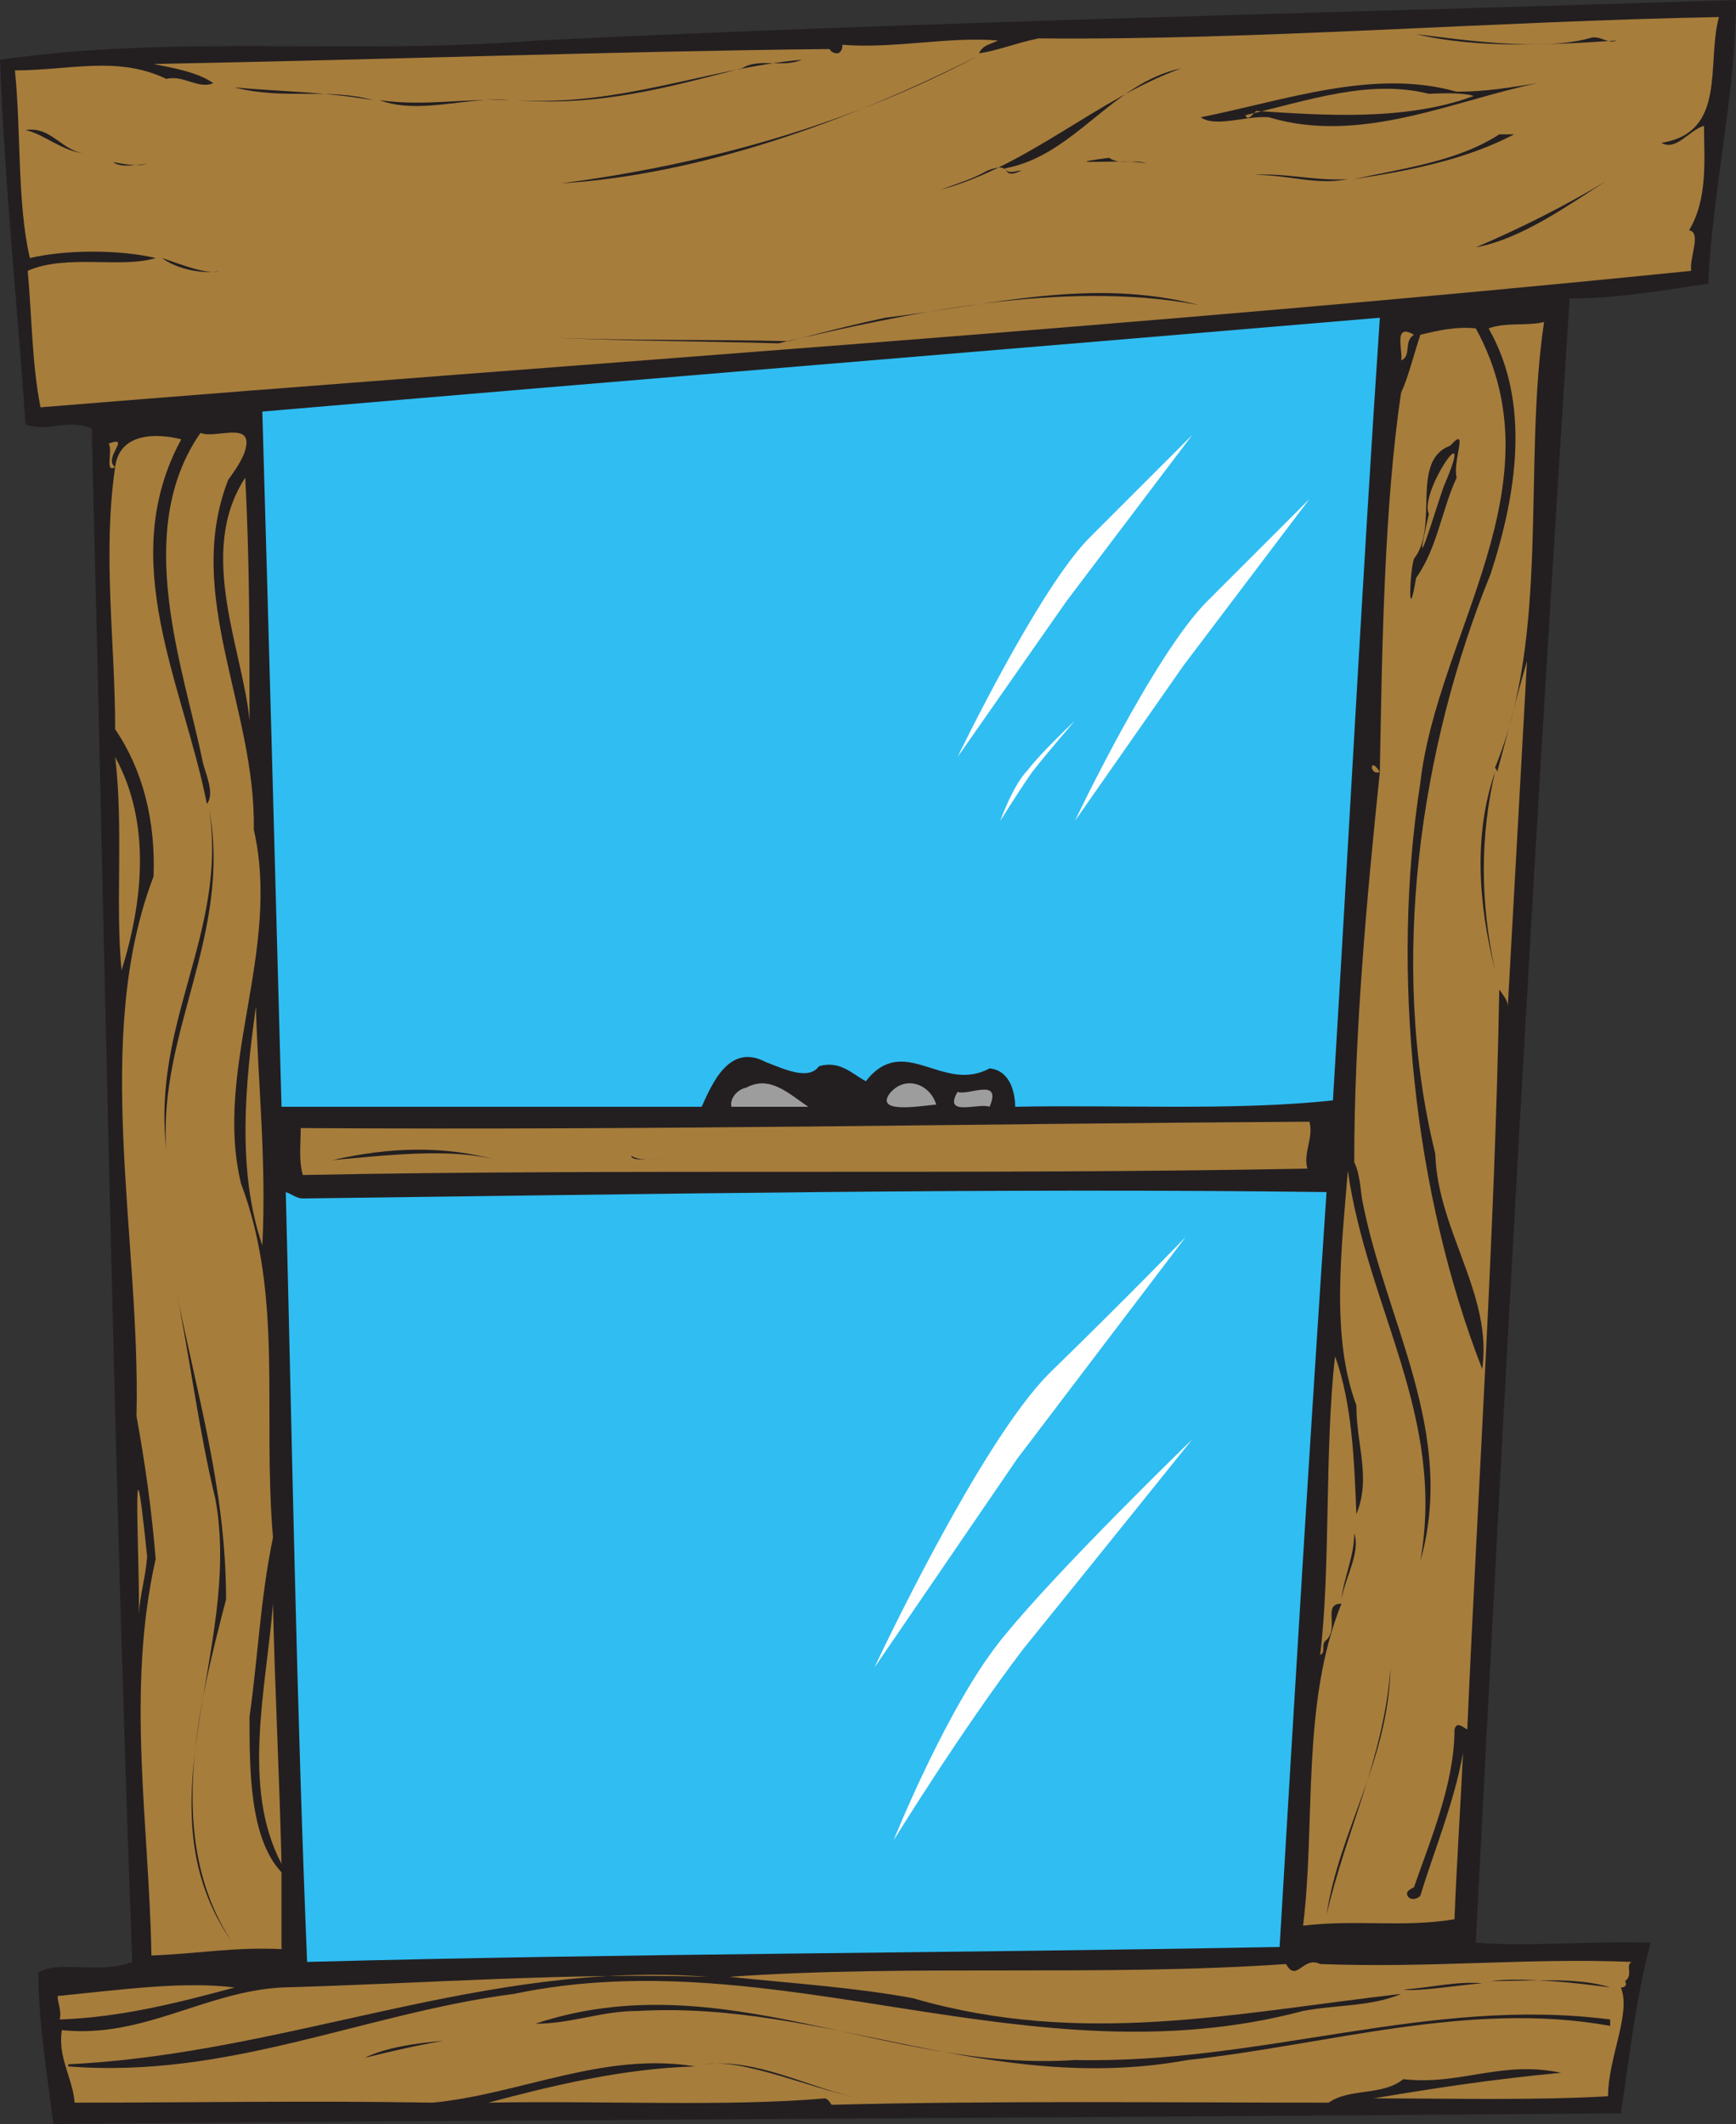 <svg xmlns="http://www.w3.org/2000/svg" width="610.5" height="747"><rect width="100%" height="100%" fill="#333333" stroke="none"/><path fill="#231f20" fill-rule="evenodd" d="M610.5 0c0 33-8.25 66-9.75 99.75C585.75 102 568.5 105 552 105c-12.75 196.5-23.25 387.75-33 578.25 19.5 1.5 42-.75 61.5 0-5.25 19.5-7.5 40.5-10.5 60-185.25 1.5-371.25 2.25-551.25 3.75-2.25-18-5.25-36-5.25-53.25 6.75-4.5 21.75.75 33-3.75-6.75-180.75-9.75-364.5-14.25-539.25C24 147 16.5 152.25 9 149.25 6 106.5 1.5 63 0 21c63-9 122.25-1.5 189-6.75C327 7.5 472.5 4.5 610.5 0"/><path fill="#a77d3c" fill-rule="evenodd" d="M604.5 6c-4.5 16.5 3 40.5-20.25 44.25 5.25 3 9.75-4.5 15-6 0 11.25 1.5 25.5-5.25 36.75 4.5.75 0 9.75.75 14.25-192 19.5-387 32.25-580.5 48-3-15-3-31.5-4.5-48 13.5-6 33-.75 45-4.5-12.75-3-31.5-3-44.25 0-4.5-19.5-3-43.5-5.25-66 19.5 0 36-5.25 53.25 3 6-1.5 11.25 3.75 16.5 1.5C69.75 25.5 61.5 24 54 22.5c81-1.5 163.5-4.5 237.75-5.25.75 1.5 2.25 1.5 3 1.5 1.5-.75 1.5-2.25 1.5-3 18 1.5 37.5-3 54.75-1.5-3 1.5-5.25 1.5-6.75 4.5 6-.75 13.5-3.75 21-5.25 75.75.75 159-6 239.25-7.5"/><path fill="#231f20" fill-rule="evenodd" d="M558.75 13.5c3.75-1.5 6.75 2.25 9.75.75-21.75 1.5-48.75 3-70.5-2.25 18 2.25 44.25 6 60.75 1.5m-214.5 6c-45.75 23.25-98.25 42-147 45 51.75-6.75 102-21 147-45M261 24c-26.25 6.75-50.25 13.5-79.5 11.25C218.25 37.5 249 24 282 21c-6.75 3-15-.75-21 3m154.5 0c-24.75 5.25-37.5 30.75-62.25 35.25 1.5 2.25 3.75.75 6 .75-8.25 3.75-2.25-3.75-12 0-5.25 3-10.5 4.5-16.5 6.75C361.5 58.5 386.25 34.5 415.5 24m125.25 5.25c-29.25 6-62.25 21.75-94.5 12-7.5-.75-18.75 3.75-24 0 30-6 60.75-17.25 90-9 10.5 0 18.75-1.5 28.5-3"/><path fill="#a77d3c" fill-rule="evenodd" d="M518.25 33.75c-24 9-54 6.75-76.5 5.25-1.5 1.5-3 3.75-3.75 1.5 22.5-5.25 43.5-12.75 64.5-7.5.75 0 11.25-.75 15.75.75"/><path fill="#231f20" fill-rule="evenodd" d="M131.25 35.25c-15.75-4.5-31.5 0-48.75-4.5 16.5 1.5 31.5 1.5 48.75 4.5m48 0c-14.25-1.5-31.5 5.25-45.75 0 16.5 2.25 29.25-.75 45.75 0M30 54c-8.25-.75-14.25-6.75-21-8.25 9-1.5 12.75 7.5 21 8.25m502.5-6.75c-17.25 9-36.75 12.75-56.25 15.75 16.5-3.75 36-6 51-15.75h5.25m-129 10.5c-3.75-2.25-36 .75-13.5-2.25 4.5 3 9.75 0 13.5 2.25m-351.75 0c-3.75 0-9 1.5-12-.75 3.75.75 8.25 1.5 12 .75M80.25 63C73.5 63.75 69 61.5 63 60c6 1.5 10.5 3.75 17.25 3M474 63c-11.25 2.25-20.25-1.5-33-1.5 11.25-.75 21.75 2.25 33 1.5m-368.25 1.5c-6 0-12 .75-18-.75 6 1.5 12 .75 18 .75M519 87c15.75-6.75 30.75-14.25 45.75-23.25C552.75 71.25 535.5 84 519 87M77.25 95.25c-7.5 1.5-16.5-1.5-20.25-4.5 6.75 2.25 15.75 6 20.25 4.5m3 0c6 1.5 11.25 3 16.5 3-5.25 0-10.5-1.5-16.5-3m341.25 12c-48-9-102.75 3-147.75 13.5C249 120 217.5 120 189 118.5c29.25 1.5 60 .75 88.5 1.5 11.25-3 23.25-6 33.75-8.25 37.5-4.5 72.75-14.25 110.25-4.5m-312.75-3c8.25 1.5 16.5 3.75 24.75 5.25-8.25-1.5-16.5-3.75-24.75-5.25"/><path fill="#30bdf2" fill-rule="evenodd" d="M468.75 387c-34.5 3.75-75.75 1.5-111.75 2.25 0-4.5-1.5-12.75-9-13.5-16.5 9-30-12.75-43.5 4.5-4.5-2.25-9-7.5-16.5-5.25-3.75 5.25-12.75.75-18.75-1.5-12.75-6.75-18.75 7.5-22.5 15.75H99c-2.25-82.5-4.5-167.25-6.75-244.5 131.25-11.25 260.25-21.75 393-33-6 89.25-11.25 189-16.5 275.25"/><path fill="#a77d3c" fill-rule="evenodd" d="M543 113.25c-7.5 50.25 2.25 109.5-17.25 156.75 0 0 .75.75.75 1.5 3.75-13.5 6.75-26.25 10.5-39L530.25 354c0-2.25-1.5-3.75-3-6-1.5 84.75-7.5 174.75-11.25 260.25-1.5-.75-3.75-3-4.5 0 0 18.75-8.25 38.25-14.25 55.5-1.5.75-3 1.5-2.25 3s3 1.5 4.5 0c4.5-15 12-33 15-50.25-.75 16.5-2.25 39-3 58.5-18 3-34.5 0-53.25 2.25 4.5-36-.75-78 13.5-113.25-6.75 0-.75 8.25-5.25 12.75-2.25 1.5 0 4.5-2.25 5.25 3.75-30 1.5-72 5.25-105 6 16.5 6.75 36.75 7.5 55.5 5.25-12.75 0-24 0-38.25-9-24-5.25-54.75-3-82.5 6.75 48 34.5 86.25 25.5 137.25 12.75-45-12-84-20.25-126-.75-3-.75-9.75-3-14.25 0-45.75 4.5-93.75 9-137.25-3.75 1.5-3.75-6 0 0 .75-42 1.5-93.75 7.5-133.5 2.25-4.5 4.5-13.5 6.75-20.25 6-1.5 12.75-3 19.5-2.25 30 54.75-13.5 107.25-19.5 159.75C489 342 497.25 420 521.25 481.5c3.75-26.25-15.75-48.75-16.5-75.75-16.5-66.75-5.25-143.25 19.5-204 9-27.75 14.25-60-.75-86.25 6-2.25 13.5-.75 19.5-2.25m-45.75 4.5c-3.75 2.25-.75 7.5-4.5 9 .75-3-3-13.5 4.5-9m-411 40.5c-.75 3-3.75 7.5-6 10.5-15.75 40.5 9.75 80.25 9 123 9.75 42.75-14.25 84-4.5 124.5 15 39.75 7.5 80.25 11.25 124.5-4.5 21.75-5.25 42-8.25 63 0 18.75 0 42.75 11.25 54.75v27c-17.25-.75-27.75 1.5-45.75 2.25-.75-45.75-9-93 1.5-139.5-1.5-18-3.75-33.75-6.75-50.25 1.5-62.25-15.75-132.75 6-189.75.75-19.5-3.75-37.5-13.5-51.75 0-30.75-4.5-61.5 0-92.25-3.75 2.25-.75-5.25-2.25-8.25 8.25-3-2.25 5.25 2.25 8.25 1.5-12 14.25-12 23.25-9.75-23.25 42.75.75 86.25 9 128.25 3-3.75-.75-11.25-1.5-15-6.75-33-24.75-81-.75-115.5 5.25 2.25 18.75-4.5 15.75 6"/><path fill="#231f20" fill-rule="evenodd" d="M498 203.25c-3 18-2.25-2.25-.75-6.75 9-11.25-1.5-34.5 12.75-39.75 6.75-7.5.75 5.25 2.25 11.25-5.25 11.25-6.75 24.75-14.25 35.25"/><path fill="#a77d3c" fill-rule="evenodd" d="M507.75 171c-2.25 6-12 39-5.25 9.75-3.75-7.5 17.25-37.5 5.25-9.75m-420 82.5C85.5 228.75 69 194.25 86.25 168c1.5 29.25 1.5 54.75 1.5 85.5m-45 87.75c-2.25-22.5.75-50.25-2.25-75 12.75 23.25 9.75 51 2.25 75"/><path fill="#231f20" fill-rule="evenodd" d="M525.75 341.25c-6-24-7.5-48 0-69.75-5.25 22.5-5.25 45.75 0 69.75m-467.25 63c-5.25-45 21.75-76.5 15-120 8.25 44.25-18 78.75-15 120"/><path fill="#a77d3c" fill-rule="evenodd" d="M92.25 438c-9-26.25-6-57-2.25-84 .75 27.75 3.75 54.75 2.25 84"/><path fill="#9e9d9d" fill-rule="evenodd" d="M329.25 388.5c-3 0-21.75 3.75-16.5-3.75C318 378 327 381 329.25 388.5m-45 .75h-27c-.75-2.25 1.5-6 5.25-6.75 8.25-4.5 15 2.25 21.75 6.75m63.75 0c-3.75-1.5-16.5 3.75-11.25-5.25 3.75 1.5 15.75-5.25 11.25 5.25"/><path fill="#a77d3c" fill-rule="evenodd" d="M460.5 394.5c1.5 6-2.25 10.5-.75 16.5-116.25 2.25-240.75 0-353.25 2.25-1.5-5.25-.75-10.5-.75-16.5 130.5.75 231-1.5 354.75-2.25"/><path fill="#231f20" fill-rule="evenodd" d="M174.75 408c-16.5-4.5-40.5-1.5-57.75 0 19.5-4.5 39-5.25 57.75 0m60 0c-4.5-.75-12.75.75-12.75-1.5 3.75 2.25 8.25.75 12.75 1.5"/><path fill="#30bdf2" fill-rule="evenodd" d="M450 684.75C328.5 687 222 687 108 690c-3.75-91.5-5.25-182.25-7.5-270.75 2.25.75 3.75 2.25 6 2.25 121.5-1.5 243-3.75 360-2.25-6 89.25-11.25 177-16.5 265.5"/><path fill="#231f20" fill-rule="evenodd" d="M79.5 562.5c-9.75 37.5-21.75 84.75 2.25 120.75-33.75-48 3.75-102.75-6-156-6-24.75-9-50.25-14.25-75.75 7.5 38.25 18 72 18 111"/><path fill="#a77d3c" fill-rule="evenodd" d="M48.75 567.75c.75-11.25-3-78.75 3-20.25-.75 8.25-2.25 12-3 20.25"/><path fill="#231f20" fill-rule="evenodd" d="M471.75 562.5c.75-7.5 4.5-15 4.5-23.25 2.25 6.75-3 15-4.5 23.25"/><path fill="#a77d3c" fill-rule="evenodd" d="M99 655.5c-14.25-27-5.25-62.25-3-91.5.75 33 2.25 60 3 91.5"/><path fill="#231f20" fill-rule="evenodd" d="M466.5 673.5c4.5-30 21.75-54 22.5-87-2.25 31.5-15.75 57.75-22.5 87"/><path fill="#a77d3c" fill-rule="evenodd" d="M571.5 696.75c.75 1.5 0 2.25-1.5 2.25 3.75 9-4.5 24.75-4.5 38.25-26.25 1.5-55.5.75-82.5.75 22.5-3.75 42-6.75 66-9-21-4.5-35.25 4.5-55.5 2.25-7.5 6-18.75 3-26.25 8.25-55.5 0-117-.75-174.75.75-.75-.75-.75-1.5-2.25-2.25-35.25 3-77.25.75-118.5 1.5 22.5-6 47.25-12 72.75-12.75-32.25-5.25-61.5 9.75-92.25 12.75-45-.75-82.5 0-126 0-.75-9-6-15.75-4.5-25.5C50.25 717 72 700.5 99 699c52.5-1.5 100.5-5.25 150-3.75-78.75-6-147 27-225 30.75v.75c56.25 4.5 104.25-18.75 156.75-25.5 93-19.5 181.5 31.5 277.5 6 12-2.25 24-1.5 34.5-6-58.5 6.75-112.5 18.75-171.75 1.5-20.25-3.75-42.75-5.25-64.5-7.5 63.75-4.5 130.5 0 195.75-4.5 3.75 6.75 6-3 12 0 39.75 1.5 72.75-2.25 109.5-.75-2.25 1.5.75 4.5-2.25 6.75"/><path fill="#231f20" fill-rule="evenodd" d="M521.25 697.5c-9 .75-22.5 3-27.75 2.25 9.75-.75 18.75-3 27.75-2.25m45 1.5c-10.5-1.5-30.75-3.75-42-2.25 14.25 0 30.75-1.5 42 2.25"/><path fill="#a77d3c" fill-rule="evenodd" d="M82.5 699C63 704.25 42.75 709.5 21 710.25c.75-3-.75-6-.75-8.25 22.5-2.25 44.25-5.25 62.25-3"/><path fill="#231f20" fill-rule="evenodd" d="M378 724.5c66 1.5 124.5-22.5 188.25-14.25v2.25c-49.5-9-99.75 6.75-148.5 12-69.75 12.75-127.5-21-193.5-17.25-12.75 0-23.25 4.5-36 4.5C253.5 690 312.75 729 378 724.5m-222-6.75c-9 1.5-18.75 3.75-27.75 6 7.5-3.75 18.75-5.25 27.75-6M302.25 738c-18-3.75-41.25-14.25-54.75-12 18.75-2.25 36.75 8.25 54.75 12"/><path fill="#fff" fill-rule="evenodd" d="M417 435s-18 18.75-48 48c-24.75 24.75-61.5 103.5-61.5 103.5l50.25-73.5L417 435M314.25 647.25s24-39 45.75-67.5c22.5-27.75 59.25-73.5 59.25-73.5s-46.5 45-66 69c-19.5 23.25-39 72-39 72m105-494.25-36 36c-18 18-46.5 77.25-46.5 77.25L375 211.5l44.25-58.5m41.25 22.5-36 36c-18.75 18.75-46.5 77.25-46.5 77.25L416.25 234l44.25-58.5M351.75 288.75s6-9.75 11.25-17.25c5.25-6.75 15-18 15-18s-12 11.25-16.5 17.25c-5.25 5.25-9.75 18-9.75 18"/></svg>
